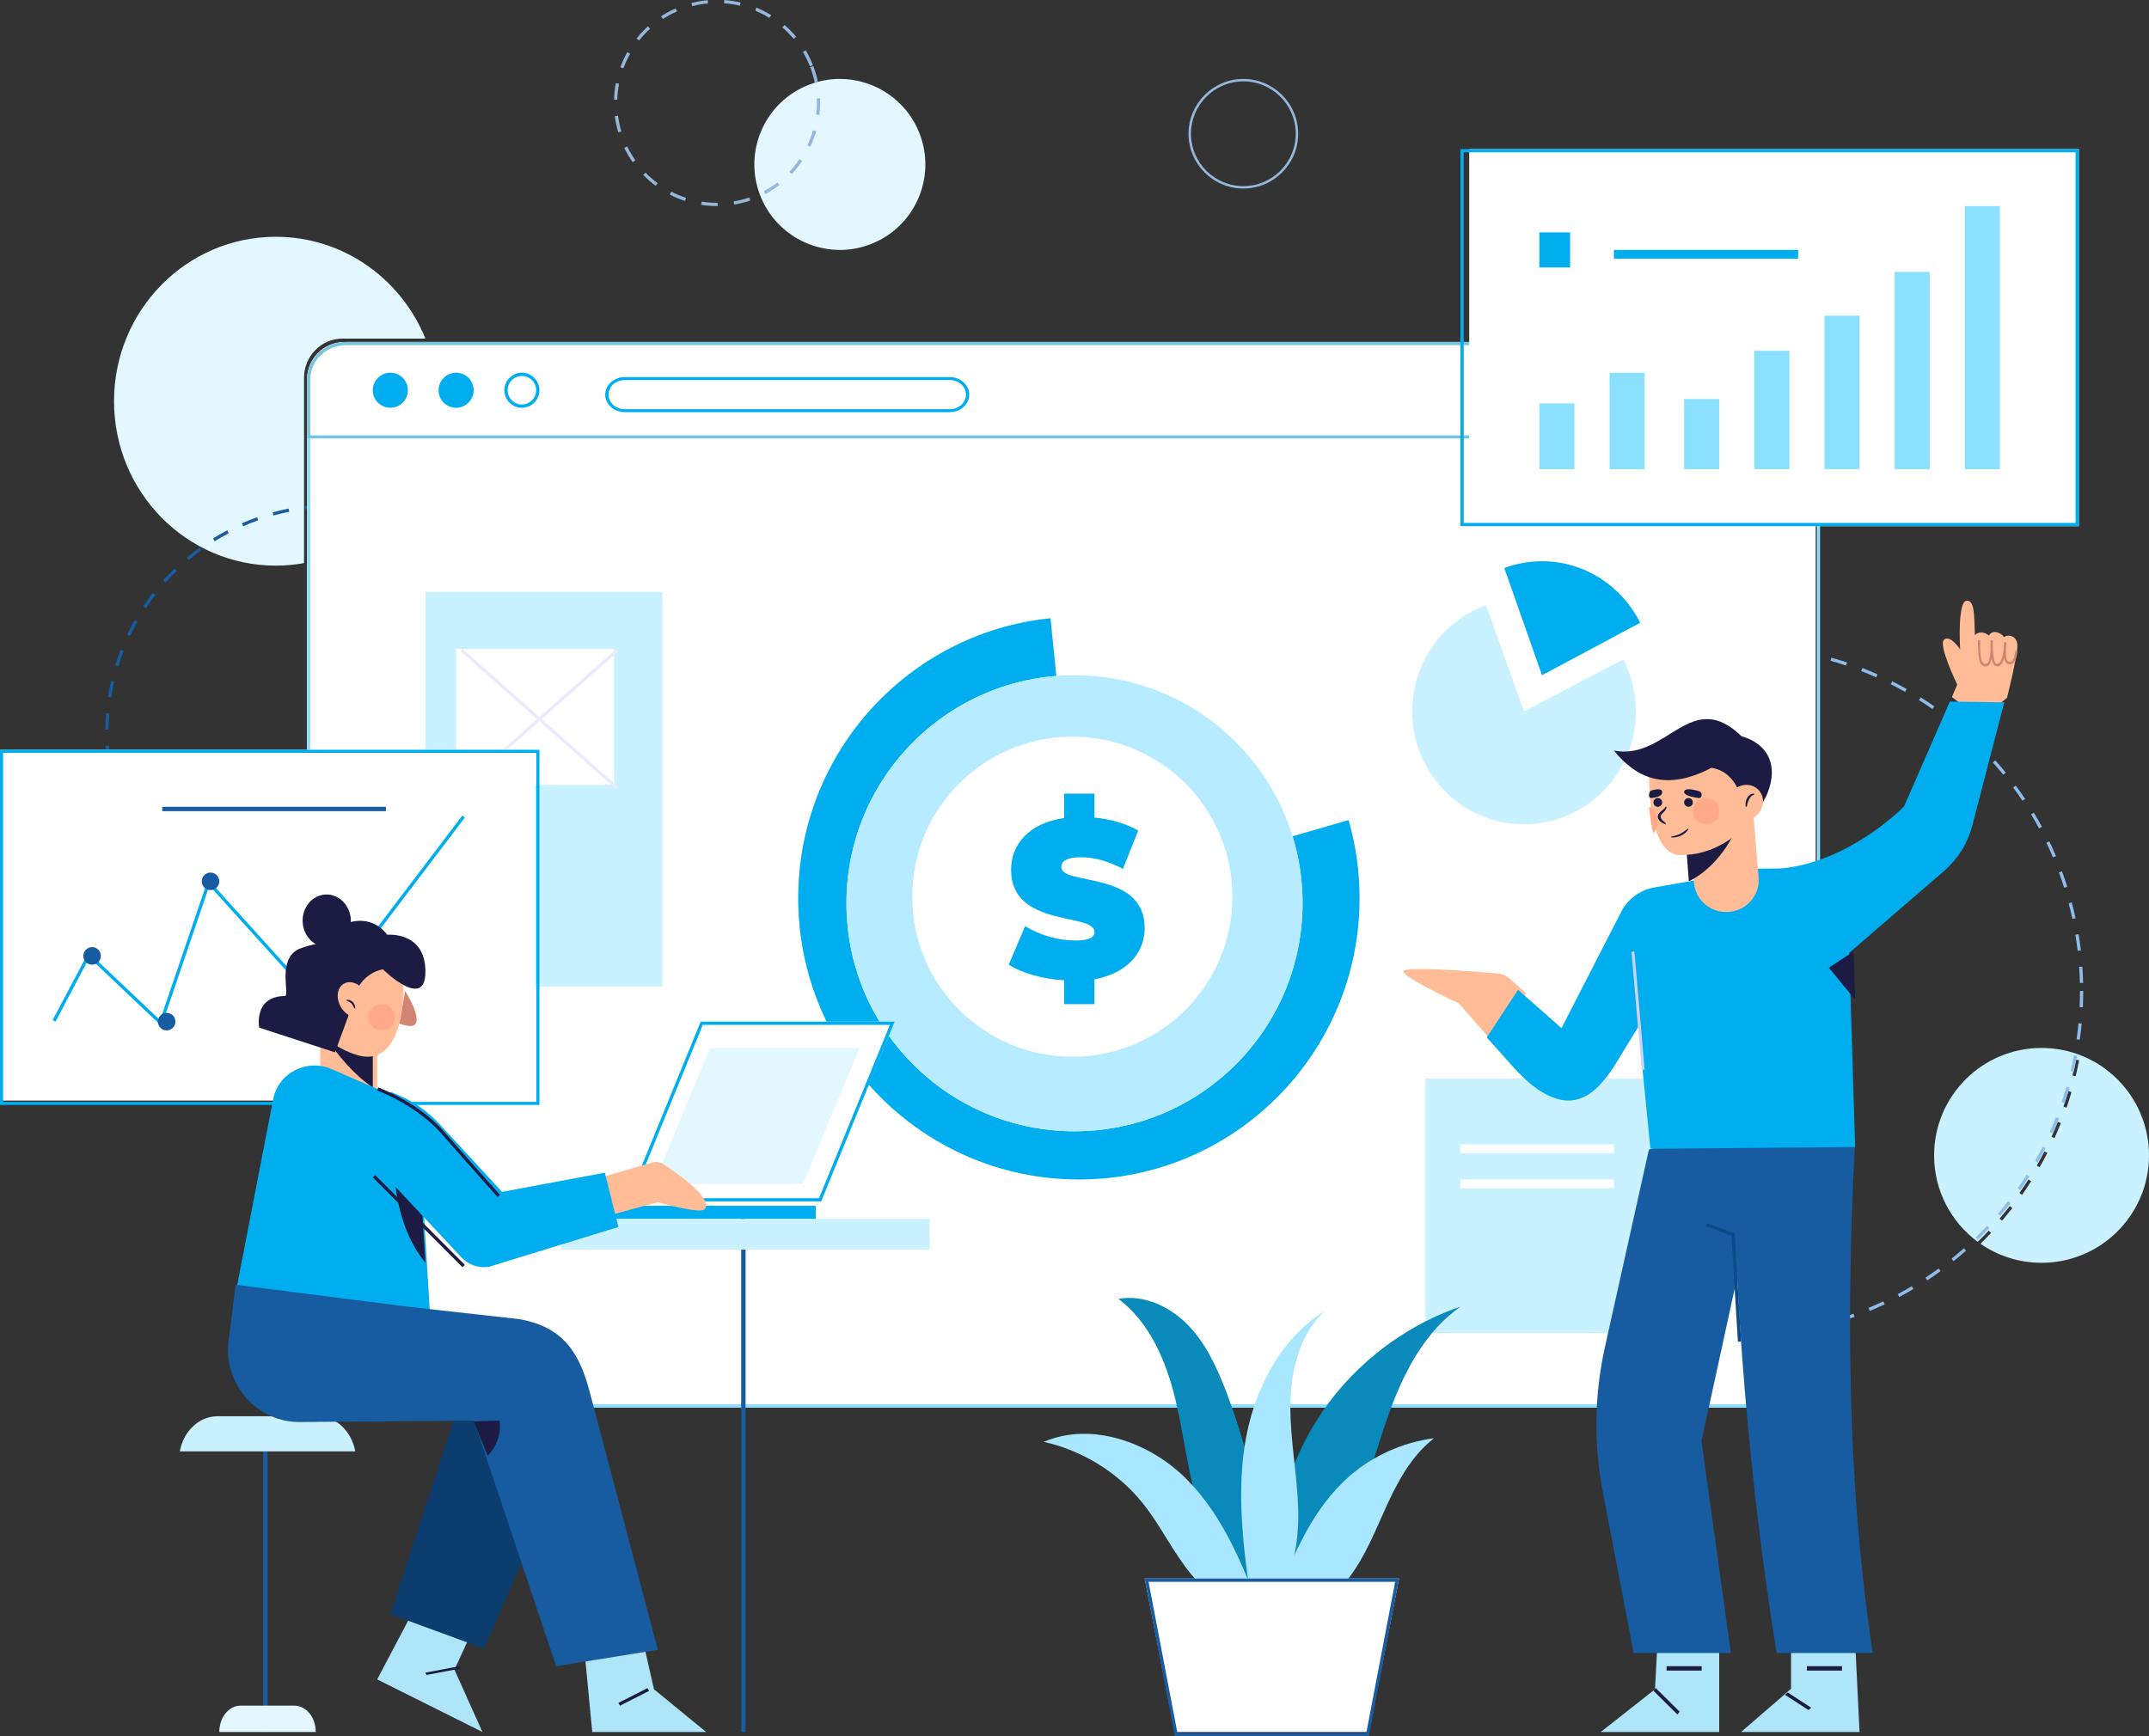 <?xml version="1.0" encoding="UTF-8"?>
<svg width="490px" height="396px" viewBox="0 0 490 396" version="1.1" xmlns="http://www.w3.org/2000/svg" xmlns:xlink="http://www.w3.org/1999/xlink">
    <rect x="0" y="0" width="490" height="396" fill="#333333" stroke="none"/>
    <title>Jan-Business_team_3</title>
    <g id="shake-hands" stroke="none" stroke-width="1" fill="none" fill-rule="evenodd">
        <g id="FinOps" transform="translate(-189, -967)">
            <g id="Jan-Business_team_3" transform="translate(189, 967)">
                <path d="M465.501,288 C460.325,288 455.523,286.396 451.567,283.655 C452.392,282.85 453.209,282.019 453.996,281.178 L453.456,280.67 C452.645,281.535 451.804,282.39 450.955,283.216 C444.914,278.755 441,271.585 441,263.501 C441,249.971 451.971,239 465.501,239 C479.032,239 490,249.971 490,263.501 C490,277.032 479.032,288 465.501,288 M458.255,275.051 C457.504,276.02 456.72,276.982 455.921,277.917 L456.485,278.398 C457.29,277.454 458.083,276.483 458.84,275.506 L458.255,275.051 M462.508,269.008 C461.852,270.041 461.16,271.075 460.453,272.078 L461.059,272.506 C461.771,271.493 462.469,270.448 463.134,269.406 L462.508,269.008 M466.173,262.587 C465.614,263.683 465.023,264.776 464.417,265.839 L465.059,266.21 C465.674,265.135 466.271,264.03 466.835,262.922 L466.173,262.587 M469.22,255.845 C468.768,256.983 468.284,258.129 467.776,259.252 L468.454,259.557 C468.964,258.423 469.454,257.268 469.912,256.118 L469.22,255.845 M471.611,248.848 C471.269,250.027 470.895,251.212 470.5,252.37 L471.204,252.611 C471.602,251.441 471.982,250.244 472.326,249.056 L471.611,248.848 M473.327,241.667 C473.098,242.873 472.84,244.087 472.555,245.278 L473.277,245.451 C473.565,244.248 473.826,243.021 474.058,241.804 L473.327,241.667" id="Fill-3" fill="#CAF1FF"></path>
                <path d="M62.883,129 C42.513,129 26,112.211 26,91.5 C26,70.789 42.513,54 62.883,54 C78.282,54 91.476,63.594 97,77.223 L78.089,77.223 C73.257,77.223 69.327,81.22 69.327,86.133 L69.327,128.43 C67.234,128.805 65.082,129 62.883,129" id="Fill-4" fill="#E2F7FF"></path>
                <path d="M191.504,57 C183.664,57 176.273,52.238 173.298,44.481 C169.442,34.428 174.466,23.153 184.519,19.298 C186.815,18.417 189.175,18 191.496,18 C199.335,18 206.727,22.762 209.702,30.519 C213.557,40.572 208.534,51.846 198.481,55.702 C196.185,56.583 193.824,57 191.504,57" id="Fill-5" fill="#E2F7FF"></path>
                <path d="M168.706,1.296 C167.52,1.015 166.303,0.83 165.089,0.743 L165.142,0 C166.396,0.089 167.652,0.281 168.877,0.571 L168.706,1.296 Z M157.828,1.408 L157.642,0.686 C158.862,0.371 160.114,0.153 161.364,0.039 L161.432,0.781 C160.222,0.892 159.009,1.103 157.828,1.408 Z M175.445,4.086 C174.409,3.447 173.313,2.887 172.187,2.421 L172.472,1.732 C173.634,2.213 174.766,2.792 175.836,3.452 L175.445,4.086 Z M151.146,4.333 L150.742,3.706 C151.796,3.027 152.916,2.426 154.071,1.921 L154.369,2.604 C153.25,3.093 152.166,3.675 151.146,4.333 Z M180.959,8.86 C180.179,7.925 179.317,7.048 178.395,6.25 L178.882,5.686 C179.834,6.51 180.725,7.417 181.53,8.382 L180.959,8.86 Z M145.735,9.223 L145.154,8.758 C145.94,7.774 146.811,6.848 147.743,6.005 L148.242,6.558 C147.339,7.374 146.496,8.271 145.735,9.223 Z M184.673,15.14 C184.226,14.001 183.686,12.894 183.069,11.849 L183.71,11.47 C184.347,12.549 184.904,13.692 185.366,14.868 L184.673,15.14 Z M142.148,15.578 L141.45,15.32 C141.885,14.14 142.42,12.986 143.038,11.89 L143.687,12.256 C143.088,13.318 142.57,14.435 142.148,15.578 Z M185.775,18.827 C185.526,17.639 185.178,16.457 184.74,15.314 L185.435,15.047 C185.888,16.227 186.247,17.448 186.504,18.674 L185.775,18.827 Z M140.744,22.742 L140,22.717 C140.04,21.461 140.184,20.196 140.427,18.96 L141.157,19.103 C140.922,20.301 140.783,21.525 140.744,22.742 Z M186.839,26.206 L186.1,26.119 C186.203,25.241 186.256,24.348 186.256,23.466 C186.256,23.132 186.248,22.793 186.233,22.46 L186.977,22.426 C186.992,22.771 187,23.12 187,23.466 C187,24.378 186.946,25.3 186.839,26.206 Z M140.973,30.194 C140.612,28.985 140.346,27.741 140.184,26.496 L140.922,26.4 C141.079,27.605 141.336,28.81 141.686,29.981 L140.973,30.194 Z M184.772,33.455 L184.098,33.139 C184.615,32.034 185.046,30.88 185.38,29.709 L186.096,29.914 C185.751,31.123 185.306,32.314 184.772,33.455 Z M144.25,36.981 C143.53,35.952 142.887,34.855 142.34,33.719 L143.01,33.395 C143.54,34.495 144.163,35.557 144.86,36.554 L144.25,36.981 Z M180.53,39.682 L179.99,39.169 C180.827,38.286 181.599,37.328 182.286,36.32 L182.901,36.739 C182.192,37.78 181.394,38.77 180.53,39.682 Z M149.507,42.377 C148.495,41.628 147.537,40.793 146.66,39.893 L147.193,39.372 C148.042,40.244 148.97,41.053 149.95,41.778 L149.507,42.377 Z M174.532,44.24 L174.183,43.582 C175.261,43.01 176.298,42.346 177.266,41.611 L177.716,42.205 C176.716,42.964 175.645,43.649 174.532,44.24 Z M156.199,45.832 C155.004,45.441 153.832,44.95 152.714,44.373 L153.056,43.711 C154.138,44.27 155.273,44.745 156.43,45.124 L156.199,45.832 Z M167.403,46.67 L167.279,45.936 C168.475,45.733 169.668,45.43 170.825,45.035 L171.065,45.74 C169.87,46.148 168.639,46.461 167.403,46.67 Z M163.497,47 C162.289,47 161.069,46.905 159.872,46.717 L159.988,45.981 C161.146,46.163 162.328,46.255 163.499,46.255 L163.635,46.255 L163.639,47 L163.497,47 L163.497,47 Z" id="Fill-6" fill="#94B7DB"></path>
                <path d="M399.245,147.807 C398.17,147.763 397.077,147.741 396.001,147.741 C395.853,147.741 395.708,147.741 395.56,147.742 L395.557,147.001 C395.705,147.001 395.856,147.001 396.001,147 C397.088,147 398.19,147.023 399.274,147.067 L399.245,147.807 M388.206,148.124 L388.132,147.387 C389.358,147.266 390.605,147.172 391.84,147.108 L391.879,147.847 C390.655,147.911 389.42,148.004 388.206,148.124 M406.581,148.45 C405.37,148.286 404.138,148.149 402.92,148.042 L402.986,147.305 C404.215,147.413 405.459,147.551 406.679,147.716 L406.581,148.45 M380.92,149.193 L380.778,148.466 C381.989,148.23 383.221,148.019 384.441,147.84 L384.551,148.573 C383.34,148.75 382.119,148.959 380.92,149.193 M413.823,149.779 C412.635,149.502 411.421,149.249 410.218,149.029 L410.352,148.3 C411.566,148.523 412.792,148.778 413.992,149.058 L413.823,149.779 M373.767,150.945 L373.557,150.234 C374.738,149.885 375.944,149.558 377.146,149.265 L377.321,149.984 C376.133,150.275 374.937,150.598 373.767,150.945 M420.911,151.788 C419.75,151.399 418.565,151.033 417.392,150.7 L417.593,149.987 C418.778,150.323 419.975,150.693 421.145,151.086 L420.911,151.788 M366.809,153.366 L366.534,152.679 C367.68,152.218 368.853,151.778 370.017,151.373 L370.26,152.073 C369.108,152.474 367.947,152.909 366.809,153.366 M427.788,154.466 C426.668,153.968 425.522,153.49 424.382,153.045 L424.649,152.355 C425.801,152.804 426.959,153.286 428.087,153.789 L427.788,154.466 M360.13,156.428 L359.79,155.77 C360.883,155.205 362.005,154.658 363.125,154.145 L363.433,154.818 C362.325,155.327 361.212,155.868 360.13,156.428 M434.378,157.781 C433.312,157.179 432.216,156.596 431.123,156.046 L431.455,155.384 C432.56,155.94 433.664,156.529 434.743,157.136 L434.378,157.781 M353.763,160.108 L353.36,159.485 C354.399,158.819 355.466,158.168 356.532,157.552 L356.902,158.193 C355.845,158.804 354.79,159.448 353.763,160.108 M440.622,161.701 C439.618,161.001 438.581,160.317 437.547,159.667 L437.941,159.04 C438.984,159.696 440.029,160.386 441.045,161.092 L440.622,161.701 M347.762,164.372 L347.306,163.789 C348.277,163.029 349.278,162.281 350.282,161.566 L350.712,162.169 C349.717,162.878 348.724,163.619 347.762,164.372 M446.468,166.187 C445.538,165.4 444.573,164.622 443.598,163.875 L444.049,163.288 C445.032,164.042 446.006,164.827 446.948,165.621 L446.468,166.187 M342.188,169.181 L341.678,168.643 C342.573,167.794 343.503,166.955 344.436,166.15 L344.918,166.711 C343.994,167.509 343.076,168.34 342.188,169.181 M451.868,171.199 C451.012,170.325 450.123,169.461 449.229,168.63 L449.732,168.088 C450.636,168.926 451.53,169.798 452.398,170.681 L451.868,171.199 M337.081,174.492 L336.525,174.004 C337.339,173.074 338.183,172.152 339.039,171.263 L339.572,171.776 C338.725,172.657 337.887,173.57 337.081,174.492 M456.773,176.691 C456.003,175.743 455.2,174.8 454.386,173.888 L454.939,173.395 C455.76,174.315 456.571,175.267 457.347,176.224 L456.773,176.691 M332.493,180.259 L331.895,179.826 C332.615,178.826 333.373,177.828 334.14,176.86 L334.721,177.321 C333.96,178.28 333.21,179.269 332.493,180.259 M461.141,182.615 C460.463,181.6 459.752,180.586 459.027,179.602 L459.622,179.163 C460.357,180.156 461.073,181.179 461.758,182.204 L461.141,182.615 M328.465,186.434 L327.829,186.059 C328.453,184.995 329.114,183.93 329.789,182.895 L330.408,183.299 C329.739,184.325 329.084,185.38 328.465,186.434 M464.933,188.919 C464.355,187.847 463.742,186.772 463.111,185.723 L463.748,185.341 C464.385,186.4 465.004,187.486 465.584,188.568 L464.933,188.919 M325.036,192.965 L324.366,192.652 C324.887,191.535 325.444,190.412 326.019,189.314 L326.673,189.659 C326.105,190.746 325.554,191.858 325.036,192.965 M468.114,195.547 C467.64,194.426 467.13,193.299 466.6,192.196 L467.27,191.876 C467.803,192.989 468.315,194.127 468.795,195.258 L468.114,195.547 M322.237,199.794 L321.541,199.546 C321.955,198.38 322.402,197.209 322.87,196.065 L323.555,196.346 C323.093,197.479 322.648,198.639 322.237,199.794 M470.655,202.45 C470.285,201.283 469.885,200.11 469.464,198.964 L470.157,198.708 C470.584,199.865 470.99,201.05 471.36,202.227 L470.655,202.45 M320.101,206.853 L319.384,206.672 C319.683,205.474 320.018,204.269 320.377,203.088 L321.084,203.303 C320.732,204.472 320.4,205.667 320.101,206.853 M472.533,209.572 C472.278,208.378 471.991,207.173 471.677,205.988 L472.394,205.799 C472.708,206.995 472.998,208.212 473.255,209.417 L472.533,209.572 M318.644,214.072 L317.912,213.96 C318.099,212.739 318.318,211.507 318.561,210.299 L319.29,210.446 C319.047,211.642 318.83,212.863 318.644,214.072 M473.729,216.84 C473.587,215.627 473.415,214.399 473.217,213.191 L473.949,213.071 C474.147,214.291 474.322,215.529 474.464,216.754 L473.729,216.84 M317.874,221.395 L317.136,221.354 C317.207,220.119 317.308,218.872 317.438,217.648 L318.173,217.725 C318.046,218.937 317.945,220.172 317.874,221.395 M474.239,224.186 C474.212,222.962 474.156,221.724 474.07,220.507 L474.807,220.453 C474.893,221.683 474.953,222.933 474.979,224.168 L474.239,224.186 M317.05,228.789 C317.018,227.87 317,226.934 317,226.007 C317,225.693 317.003,225.382 317.006,225.068 L317.746,225.077 C317.743,225.388 317.74,225.696 317.74,226.007 C317.74,226.926 317.758,227.853 317.788,228.762 L317.05,228.789 M474.914,229.722 L474.177,229.689 C474.233,228.472 474.26,227.234 474.26,226.007 L475,226.007 C475,227.245 474.973,228.495 474.914,229.722 M317.652,236.2 C317.495,234.979 317.364,233.735 317.264,232.5 L318.001,232.441 C318.102,233.661 318.229,234.896 318.386,236.105 L317.652,236.2 M474.224,237.127 L473.492,237.023 C473.661,235.815 473.806,234.585 473.919,233.362 L474.656,233.433 C474.541,234.665 474.396,235.907 474.224,237.127 M318.949,243.519 C318.676,242.319 318.431,241.093 318.214,239.873 L318.943,239.745 C319.156,240.954 319.402,242.168 319.672,243.356 L318.949,243.519 M472.841,244.431 L472.121,244.26 C472.405,243.072 472.663,241.86 472.891,240.658 L473.62,240.794 C473.389,242.008 473.128,243.232 472.841,244.431 M320.93,250.684 C320.545,249.511 320.184,248.312 319.855,247.127 L320.569,246.928 C320.895,248.104 321.253,249.289 321.635,250.453 L320.93,250.684 M470.773,251.573 L470.071,251.333 C470.465,250.178 470.839,248.996 471.179,247.82 L471.893,248.027 C471.549,249.212 471.17,250.406 470.773,251.573 M323.581,257.624 C323.087,256.493 322.616,255.338 322.174,254.188 L322.867,253.925 C323.303,255.062 323.771,256.209 324.259,257.325 L323.581,257.624 M468.031,258.501 L467.355,258.196 C467.862,257.077 468.345,255.933 468.795,254.799 L469.485,255.071 C469.029,256.218 468.54,257.37 468.031,258.501 M326.872,264.274 C326.274,263.196 325.693,262.091 325.148,260.986 L325.812,260.661 C326.351,261.754 326.925,262.85 327.518,263.916 L326.872,264.274 M464.645,265.136 L464.006,264.766 C464.61,263.706 465.199,262.616 465.756,261.523 L466.417,261.857 C465.854,262.962 465.258,264.064 464.645,265.136 M330.776,270.592 C330.08,269.576 329.398,268.531 328.75,267.479 L329.378,267.091 C330.02,268.131 330.696,269.168 331.386,270.175 L330.776,270.592 M460.656,271.416 L460.052,270.989 C460.756,269.988 461.447,268.957 462.101,267.927 L462.726,268.324 C462.063,269.363 461.367,270.406 460.656,271.416 M335.254,276.52 C334.466,275.572 333.687,274.591 332.944,273.611 L333.536,273.164 C334.271,274.135 335.041,275.107 335.826,276.046 L335.254,276.52 M456.094,277.293 L455.532,276.813 C456.328,275.88 457.11,274.92 457.86,273.954 L458.443,274.408 C457.688,275.382 456.897,276.351 456.094,277.293 M340.271,282.005 C339.398,281.132 338.53,280.228 337.7,279.322 L338.245,278.821 C339.069,279.722 339.928,280.616 340.796,281.481 L340.271,282.005 M451.006,282.716 L450.491,282.183 C451.367,281.333 452.235,280.45 453.073,279.559 L453.612,280.065 C452.768,280.966 451.892,281.857 451.006,282.716 M345.783,286.999 C344.83,286.212 343.882,285.394 342.97,284.565 L343.467,284.017 C344.37,284.837 345.309,285.649 346.254,286.428 L345.783,286.999 M445.435,287.636 L444.973,287.059 C445.923,286.294 446.871,285.495 447.787,284.686 L448.278,285.24 C447.351,286.058 446.394,286.863 445.435,287.636 M351.74,291.457 C350.721,290.767 349.699,290.039 348.71,289.298 L349.154,288.706 C350.134,289.44 351.144,290.16 352.154,290.844 L351.74,291.457 M439.431,292.014 L439.022,291.395 C440.047,290.72 441.063,290.015 442.046,289.298 L442.485,289.896 C441.49,290.619 440.465,291.333 439.431,292.014 M358.09,295.338 C357.009,294.745 355.925,294.117 354.87,293.472 L355.255,292.841 C356.301,293.48 357.376,294.103 358.448,294.689 L358.09,295.338 M433.045,295.806 L432.699,295.151 C433.777,294.576 434.855,293.972 435.904,293.347 L436.283,293.984 C435.222,294.615 434.135,295.225 433.045,295.806 M364.784,298.605 C363.646,298.116 362.509,297.592 361.398,297.05 L361.724,296.386 C362.823,296.922 363.951,297.441 365.077,297.924 L364.784,298.605 M426.34,298.975 L426.055,298.291 C427.178,297.826 428.306,297.322 429.414,296.801 L429.731,297.47 C428.614,297.998 427.471,298.504 426.34,298.975 M371.762,301.223 C370.586,300.844 369.401,300.432 368.24,299.997 L368.501,299.304 C369.65,299.733 370.826,300.142 371.987,300.518 L371.762,301.223 M419.356,301.502 L419.137,300.794 C420.306,300.432 421.482,300.039 422.629,299.624 L422.883,300.32 C421.722,300.741 420.537,301.137 419.356,301.502 M378.938,303.164 C377.733,302.9 376.515,302.601 375.325,302.278 L375.52,301.564 C376.699,301.884 377.902,302.177 379.095,302.441 L378.938,303.164 M412.158,303.359 L412.007,302.633 C413.207,302.384 414.412,302.103 415.594,301.798 L415.778,302.515 C414.587,302.823 413.37,303.107 412.158,303.359 M386.266,304.416 C385.043,304.268 383.805,304.085 382.587,303.877 L382.712,303.149 C383.92,303.353 385.143,303.534 386.355,303.682 L386.266,304.416 M404.816,304.526 L404.733,303.791 C405.95,303.655 407.177,303.489 408.385,303.297 L408.5,304.028 C407.283,304.221 406.042,304.39 404.816,304.526 M393.676,304.979 C392.444,304.944 391.194,304.879 389.965,304.784 L390.022,304.046 C391.239,304.138 392.477,304.203 393.7,304.239 L393.676,304.979 M397.397,305 L397.385,304.259 C398.611,304.239 399.849,304.188 401.063,304.111 L401.111,304.849 C399.884,304.929 398.635,304.979 397.397,305" id="Fill-7" fill="#8FBDEB"></path>
                <path d="M80.573,115.934 C79.36,115.827 78.126,115.761 76.905,115.74 L76.917,115 C78.156,115.022 79.408,115.088 80.638,115.196 L80.573,115.934 Z M69.572,116.131 L69.48,115.397 C70.705,115.244 71.954,115.133 73.191,115.067 L73.231,115.806 C72.011,115.871 70.78,115.981 69.572,116.131 Z M87.82,117.102 C86.634,116.822 85.422,116.582 84.218,116.388 L84.335,115.657 C85.557,115.854 86.787,116.098 87.991,116.382 L87.82,117.102 Z M62.372,117.563 L62.176,116.85 C63.367,116.522 64.587,116.233 65.802,115.991 L65.947,116.717 C64.749,116.956 63.547,117.24 62.372,117.563 Z M94.829,119.302 C93.694,118.853 92.528,118.44 91.362,118.075 L91.584,117.368 C92.767,117.739 93.95,118.158 95.102,118.614 L94.829,119.302 Z M55.457,120.014 L55.16,119.336 C56.292,118.84 57.456,118.38 58.621,117.967 L58.868,118.665 C57.72,119.072 56.572,119.526 55.457,120.014 Z M101.452,122.489 C100.393,121.881 99.298,121.305 98.198,120.776 L98.519,120.109 C99.635,120.645 100.745,121.23 101.82,121.846 L101.452,122.489 Z M48.965,123.432 L48.574,122.804 C49.624,122.151 50.711,121.527 51.805,120.951 L52.15,121.607 C51.072,122.174 50,122.789 48.965,123.432 Z M107.547,126.589 C106.586,125.837 105.585,125.11 104.573,124.43 L104.986,123.815 C106.013,124.506 107.028,125.243 108.003,126.005 L107.547,126.589 Z M43.025,127.744 L42.548,127.177 C43.494,126.382 44.482,125.61 45.483,124.882 L45.918,125.482 C44.931,126.198 43.958,126.96 43.025,127.744 Z M112.996,131.513 C112.151,130.633 111.264,129.772 110.359,128.954 L110.856,128.405 C111.774,129.234 112.674,130.108 113.53,131.001 L112.996,131.513 Z M37.755,132.859 L37.203,132.366 C38.028,131.443 38.896,130.538 39.783,129.676 L40.299,130.207 C39.424,131.057 38.568,131.949 37.755,132.859 Z M117.688,137.161 C116.977,136.169 116.222,135.191 115.443,134.253 L116.012,133.78 C116.803,134.732 117.569,135.724 118.29,136.729 L117.688,137.161 Z M33.266,138.672 L32.649,138.263 C33.333,137.232 34.064,136.212 34.821,135.232 L35.407,135.685 C34.66,136.651 33.94,137.656 33.266,138.672 Z M121.526,143.415 C120.964,142.333 120.357,141.258 119.719,140.219 L120.35,139.832 C120.997,140.885 121.614,141.976 122.183,143.074 L121.526,143.415 Z M29.65,145.069 L28.981,144.752 C29.511,143.634 30.088,142.52 30.698,141.441 L31.343,141.805 C30.742,142.869 30.172,143.967 29.65,145.069 Z M124.428,150.151 C124.028,149 123.58,147.85 123.098,146.731 L123.778,146.438 C124.267,147.573 124.721,148.74 125.127,149.907 L124.428,150.151 Z M26.989,151.921 L26.282,151.704 C26.645,150.519 27.057,149.333 27.505,148.178 L28.196,148.447 C27.754,149.584 27.348,150.754 26.989,151.921 Z M126.332,157.241 C126.102,156.044 125.825,154.839 125.508,153.661 L126.223,153.469 C126.544,154.664 126.825,155.886 127.059,157.101 L126.332,157.241 Z M25.345,159.076 L24.613,158.963 C24.803,157.74 25.04,156.508 25.317,155.304 L26.038,155.469 C25.765,156.657 25.532,157.87 25.345,159.076 Z M127.202,164.531 C127.144,163.31 127.041,162.078 126.897,160.87 L127.632,160.783 C127.778,162.008 127.882,163.257 127.941,164.496 L127.202,164.531 Z M24.74,166.393 L24,166.385 C24.015,165.146 24.073,163.894 24.175,162.663 L24.912,162.724 C24.812,163.937 24.755,165.172 24.74,166.393 Z M127.869,170.72 L127.13,170.668 C127.216,169.454 127.26,168.219 127.26,166.997 L128,166.997 C128,168.236 127.956,169.489 127.869,170.72 Z M24.44,173.82 C24.28,172.595 24.161,171.347 24.088,170.111 L24.827,170.067 C24.899,171.286 25.016,172.516 25.174,173.724 L24.44,173.82 Z M126.814,178.093 L126.09,177.936 C126.349,176.745 126.568,175.529 126.74,174.32 L127.473,174.425 C127.298,175.651 127.076,176.885 126.814,178.093 Z M25.936,181.116 C25.601,179.925 25.305,178.706 25.057,177.495 L25.782,177.346 C26.027,178.54 26.318,179.741 26.649,180.916 L25.936,181.116 Z M124.711,185.239 L124.018,184.979 C124.446,183.836 124.837,182.664 125.181,181.495 L125.891,181.704 C125.542,182.89 125.145,184.08 124.711,185.239 Z M28.465,188.118 C27.962,186.988 27.494,185.826 27.075,184.665 L27.771,184.413 C28.185,185.558 28.645,186.703 29.141,187.817 L28.465,188.118 Z M121.598,192.014 L120.95,191.657 C121.538,190.587 122.095,189.482 122.604,188.374 L123.277,188.683 C122.76,189.807 122.196,190.928 121.598,192.014 Z M31.971,194.683 C31.312,193.637 30.682,192.554 30.1,191.463 L30.753,191.114 C31.327,192.189 31.947,193.257 32.597,194.289 L31.971,194.683 Z M117.55,198.271 L116.958,197.825 C117.693,196.85 118.402,195.837 119.065,194.813 L119.686,195.215 C119.014,196.254 118.295,197.282 117.55,198.271 Z M36.38,200.684 C35.578,199.741 34.8,198.758 34.068,197.762 L34.665,197.323 C35.386,198.305 36.153,199.274 36.944,200.204 L36.38,200.684 Z M112.653,203.886 L112.131,203.361 C112.996,202.501 113.842,201.599 114.643,200.679 L115.201,201.166 C114.388,202.098 113.531,203.014 112.653,203.886 Z M41.599,205.998 C40.672,205.18 39.763,204.318 38.895,203.434 L39.423,202.915 C40.279,203.786 41.176,204.637 42.089,205.443 L41.599,205.998 Z M107.01,208.746 L106.568,208.152 C107.546,207.424 108.511,206.651 109.435,205.856 L109.918,206.417 C108.981,207.224 108.002,208.008 107.01,208.746 Z M47.523,210.519 C46.488,209.841 45.464,209.116 44.48,208.364 L44.929,207.776 C45.9,208.516 46.909,209.231 47.929,209.899 L47.523,210.519 Z M100.735,212.752 L100.382,212.101 C101.452,211.522 102.517,210.895 103.545,210.238 L103.944,210.862 C102.9,211.528 101.821,212.164 100.735,212.752 Z M54.033,214.148 C52.912,213.625 51.795,213.054 50.712,212.45 L51.073,211.803 C52.14,212.398 53.241,212.962 54.346,213.477 L54.033,214.148 Z M93.955,215.818 L93.699,215.123 C94.841,214.703 95.984,214.235 97.094,213.733 L97.4,214.407 C96.273,214.917 95.114,215.392 93.955,215.818 Z M61.001,216.805 C59.815,216.45 58.626,216.045 57.469,215.603 L57.733,214.911 C58.873,215.347 60.045,215.745 61.214,216.097 L61.001,216.805 Z M86.797,217.878 L86.645,217.155 C87.837,216.903 89.036,216.604 90.208,216.266 L90.413,216.977 C89.224,217.321 88.007,217.623 86.797,217.878 Z M68.27,218.431 C67.043,218.248 65.811,218.02 64.606,217.75 L64.768,217.028 C65.955,217.294 67.17,217.519 68.379,217.7 L68.27,218.431 Z M79.419,218.89 L79.371,218.153 C80.588,218.073 81.817,217.949 83.026,217.783 L83.126,218.517 C81.901,218.686 80.654,218.81 79.419,218.89 Z M75.695,219 C74.452,218.994 73.199,218.941 71.972,218.849 L72.029,218.109 C73.239,218.203 74.474,218.254 75.699,218.26 L75.695,219 L75.695,219 Z" id="Fill-8" fill="#175CA0"></path>
                <path d="M283.501,18.556 C276.914,18.556 271.557,23.914 271.557,30.5 C271.557,37.086 276.914,42.444 283.501,42.444 C290.089,42.444 295.446,37.086 295.446,30.5 C295.446,23.914 290.089,18.556 283.501,18.556 Z M283.501,43 C276.609,43 271,37.393 271,30.5 C271,23.608 276.609,18 283.501,18 C290.394,18 296,23.608 296,30.5 C296,37.393 290.394,43 283.501,43 L283.501,43 Z" id="Fill-9" fill="#94B7DB"></path>
                <path d="M414,87.481 L414,312.519 C414,317.202 410.205,321 405.527,321 L78.482,321 C73.797,321 70,317.202 70,312.519 L70,87.481 C70,82.797 73.797,79 78.482,79 L405.527,79 C410.205,79 414,82.797 414,87.481" id="Fill-10" fill="#FFFFFF"></path>
                <path d="M78.859,78.741 C74.382,78.741 70.741,82.384 70.741,86.861 L70.741,312.139 C70.741,316.617 74.382,320.259 78.859,320.259 L406.15,320.259 C410.621,320.259 414.262,316.617 414.262,312.139 L414.262,86.861 C414.262,82.384 410.621,78.741 406.15,78.741 L78.859,78.741 M406.15,321 L78.859,321 C73.974,321 70,317.026 70,312.139 L70,86.861 C70,81.975 73.974,78 78.859,78 L406.15,78 C411.03,78 415,81.975 415,86.861 L415,312.139 C415,317.026 411.03,321 406.15,321" id="Fill-11" fill="#8ADFFF"></path>
                <path d="M414,86.546 L414,100 L70,100 L70,86.546 C70,81.826 73.797,78 78.482,78 L405.524,78 C410.202,78 414,81.826 414,86.546" id="Fill-12" fill="#FFFFFF"></path>
                <path d="M70.741,99.279 L414.259,99.279 L414.259,86.627 C414.259,82.268 410.618,78.721 406.147,78.721 L78.858,78.721 C74.382,78.721 70.741,82.268 70.741,86.627 L70.741,99.279 Z M415,100 L70,100 L70,86.627 C70,81.87 73.974,78 78.858,78 L406.147,78 C411.027,78 415,81.87 415,86.627 L415,100 L415,100 Z" id="Fill-13" fill="#77C4E1"></path>
                <path d="M93,89 C93,91.209 91.209,93 89,93 C86.791,93 85,91.209 85,89 C85,86.791 86.791,85 89,85 C91.209,85 93,86.791 93,89" id="Fill-14" fill="#00AEEF"></path>
                <path d="M104,85 C101.794,85 100,86.795 100,89 C100,91.205 101.794,93 104,93 C106.206,93 108,91.205 108,89 C108,86.795 106.206,85 104,85" id="Fill-15" fill="#00AEEF"></path>
                <path d="M119,85.75 C117.208,85.75 115.75,87.208 115.75,89 C115.75,90.792 117.208,92.25 119,92.25 C120.792,92.25 122.25,90.792 122.25,89 C122.25,87.208 120.792,85.75 119,85.75 Z M119,93 C116.794,93 115,91.206 115,89 C115,86.794 116.794,85 119,85 C121.206,85 123,86.794 123,89 C123,91.206 121.206,93 119,93 L119,93 Z" id="Fill-16" fill="#00AEEF"></path>
                <path d="M142.44,86.674 C140.404,86.674 138.748,88.166 138.748,90 C138.748,91.834 140.404,93.326 142.44,93.326 L216.56,93.326 C218.596,93.326 220.252,91.834 220.252,90 C220.252,88.166 218.596,86.674 216.56,86.674 L142.44,86.674 Z M216.56,94 L142.44,94 C139.992,94 138,92.206 138,90 C138,87.794 139.992,86 142.44,86 L216.56,86 C219.008,86 221,87.794 221,90 C221,92.206 219.008,94 216.56,94 L216.56,94 Z" id="Fill-17" fill="#00AEEF"></path>
                <path d="M310,204.838 C310,240.271 281.351,269 246.005,269 C210.658,269 182,240.271 182,204.838 C182,171.594 207.225,144.256 239.529,141 L241.664,162.055 C220.019,164.238 203.121,182.562 203.121,204.838 C203.121,228.587 222.322,247.834 246.005,247.834 C269.687,247.834 288.881,228.587 288.881,204.838 C288.881,200.694 288.296,196.69 287.204,192.901 L307.499,187.025 C309.129,192.679 310,198.658 310,204.838" id="Fill-18" fill="#00AEEF"></path>
                <path d="M297,206 C297,234.719 273.719,258 245,258 C216.281,258 193,234.719 193,206 C193,177.281 216.281,154 245,154 C273.719,154 297,177.281 297,206" id="Fill-19" fill="#FFFFFF"></path>
                <path d="M245,258 C216.281,258 193,234.719 193,206 C193,177.281 216.281,154 245,154 C273.719,154 297,177.281 297,206 C297,234.719 273.719,258 245,258" id="Fill-20" fill="#B7EBFF"></path>
                <path d="M281,204.5 C281,224.659 264.66,241 244.5,241 C224.342,241 208,224.659 208,204.5 C208,184.342 224.342,168 244.5,168 C264.66,168 281,184.342 281,204.5" id="Fill-21" fill="#FFFFFF"></path>
                <path d="M249.555,223.332 L249.555,229 L242.625,229 L242.625,223.588 C237.713,223.284 232.948,221.901 230,220.016 L233.733,211.231 C236.977,213.222 241.297,214.499 245.082,214.499 C248.375,214.499 249.555,213.784 249.555,212.557 C249.555,208.064 230.54,211.69 230.54,198.362 C230.54,192.59 234.569,187.74 242.625,186.566 L242.625,181 L249.555,181 L249.555,186.464 C253.187,186.821 256.729,187.792 259.527,189.426 L256.04,198.158 C252.646,196.37 249.454,195.503 246.459,195.503 C243.065,195.503 241.986,196.524 241.986,197.748 C241.986,202.04 261,198.464 261,211.638 C261,217.153 257.169,221.955 249.555,223.332" id="Fill-22" fill="#00AEEF"></path>
                <polygon id="Fill-23" fill="#FFFFFF" points="335 120 474 120 474 34 335 34"></polygon>
                <path d="M333.744,119.261 L473.256,119.261 L473.256,34.739 L333.744,34.739 L333.744,119.261 Z M333,120 L474,120 L474,34 L333,34 L333,120 Z" id="Fill-24" fill="#00AEEF"></path>
                <polygon id="Fill-25" fill="#8CE0FF" points="351 107 359 107 359 92 351 92"></polygon>
                <polygon id="Fill-26" fill="#8CE0FF" points="367 107 375 107 375 85 367 85"></polygon>
                <polygon id="Fill-27" fill="#8CE0FF" points="384 107 392 107 392 91 384 91"></polygon>
                <polygon id="Fill-28" fill="#8CE0FF" points="400 107 408 107 408 80 400 80"></polygon>
                <polygon id="Fill-29" fill="#8CE0FF" points="416 107 424 107 424 72 416 72"></polygon>
                <polygon id="Fill-30" fill="#8CE0FF" points="432 107 440 107 440 62 432 62"></polygon>
                <polygon id="Fill-31" fill="#8CE0FF" points="448 107 456 107 456 47 448 47"></polygon>
                <polygon id="Fill-32" fill="#00AEEF" points="351 61 358 61 358 53 351 53"></polygon>
                <polygon id="Fill-33" fill="#00AEEF" points="368 59 410 59 410 57 368 57"></polygon>
                <path d="M347.5,162.233 L338.819,138 C329.01,141.589 322,151.083 322,162.233 C322,176.464 333.417,188 347.5,188 C361.586,188 373,176.464 373,162.233 C373,157.951 371.962,153.916 370.133,150.363 L347.5,162.233" id="Fill-34" fill="#CAF1FF"></path>
                <path d="M374,142.023 C369.795,133.693 361.344,128 351.595,128 C348.575,128 345.683,128.547 343,129.548 L351.595,154 L374,142.023" id="Fill-35" fill="#00AEEF"></path>
                <polygon id="Fill-36" fill="#CAF1FF" points="325 304 386 304 386 246 325 246"></polygon>
                <polygon id="Fill-37" fill="#FFFFFF" points="333 263 368 263 368 261 333 261"></polygon>
                <polygon id="Fill-38" fill="#FFFFFF" points="333 271 368 271 368 269 333 269"></polygon>
                <polygon id="Fill-39" fill="#CAF1FF" points="97 225 151 225 151 135 97 135"></polygon>
                <polygon id="Fill-40" fill="#FFFFFF" points="104 179 140 179 140 148 104 148"></polygon>
                <polyline id="Fill-41" fill="#EBEBFF" points="140.493 180 105 148.535 105.506 148 141 179.464 140.493 180"></polyline>
                <polyline id="Fill-42" fill="#EBEBFF" points="105.506 180 105 179.464 140.493 148 141 148.535 105.506 180"></polyline>
                <polygon id="Fill-43" fill="#FFFFFF" points="0 251 122 251 122 171 0 171"></polygon>
                <path d="M0.707,251.297 L122.293,251.297 L122.293,171.705 L0.707,171.705 L0.707,251.297 Z M0,252 L123,252 L123,171 L0,171 L0,252 Z" id="Fill-44" fill="#00AEEF"></path>
                <polyline id="Fill-45" fill="#FFFFFF" points="13 231.51 20.915 216.829 37.239 232 48.122 200.681 68.404 222.701 81.761 217.319 106 186"></polyline>
                <polyline id="Fill-46" fill="#00AEEF" points="36.831 234 20.375 218.403 12.657 233.002 12 232.65 20.176 217.183 36.501 232.653 47.445 200.538 68.057 223.361 81.133 217.986 105.408 186 106 186.457 81.601 218.605 67.856 224.254 67.681 224.058 47.741 201.981 36.831 234"></polyline>
                <path d="M23,218.001 C23,219.104 22.105,220 21,220 C19.895,220 19,219.104 19,218.001 C19,216.896 19.895,216 21,216 C22.105,216 23,216.896 23,218.001" id="Fill-47" fill="#175CA0"></path>
                <path d="M40,232.999 C40,234.104 39.105,235 38,235 C36.895,235 36,234.104 36,232.999 C36,231.893 36.895,231 38,231 C39.105,231 40,231.893 40,232.999" id="Fill-48" fill="#175CA0"></path>
                <path d="M50,201 C50,202.105 49.105,203 48,203 C46.895,203 46,202.105 46,201 C46,199.895 46.895,199 48,199 C49.105,199 50,199.895 50,201" id="Fill-49" fill="#175CA0"></path>
                <line x1="37" y1="184" x2="88" y2="184" id="Fill-50" fill="#FFFFFF"></line>
                <polygon id="Fill-51" fill="#175CA0" points="37 185 88 185 88 184 37 184"></polygon>
                <path d="M291.294,366.847 C289.098,352.444 292.116,337.301 299.662,324.843 C307.211,312.383 319.228,302.706 333,298 C325.202,303.464 320.442,312.299 317.119,321.23 C313.798,330.164 311.62,339.538 307.519,348.142 C303.421,356.743 296.961,364.782 288,368 L291.294,366.847" id="Fill-52" fill="#0A8ABA"></path>
                <path d="M289.039,366 C288.729,349.411 285.513,332.881 279.587,317.388 C277.484,311.887 274.959,306.397 270.855,302.178 C266.753,297.962 260.785,295.185 255,296.215 C262.202,301.622 265.935,310.516 268.037,319.288 C270.14,328.064 270.949,337.168 273.908,345.689 C276.867,354.21 282.528,362.423 291,365.47 L289.039,366" id="Fill-53" fill="#0A8ABA"></path>
                <path d="M287.573,368 C283.417,356.995 278.9,345.714 270.543,337.33 C262.187,328.949 248.944,324.151 238,328.838 C246.864,330.815 254.986,335.863 260.608,342.884 C264.731,348.034 267.502,354.139 271.741,359.195 C275.981,364.25 282.449,368.325 289,367.118 L287.573,368" id="Fill-54" fill="#A8E7FF"></path>
                <path d="M285.407,366.418 C283.684,354.295 281.957,341.978 283.774,329.87 C285.591,317.762 291.47,305.672 302,299 C296.172,304.569 294.226,313.002 294.223,320.955 C294.22,328.909 295.873,336.789 296.012,344.742 C296.151,352.693 294.53,361.14 289.011,367 L285.407,366.418" id="Fill-55" fill="#A8E7FF"></path>
                <path d="M291,364.353 C295.082,354.288 299.434,343.838 307.748,336.612 C313.089,331.974 319.889,328.931 327,328 C322.014,331.849 318.893,337.489 316.304,343.129 C313.715,348.769 311.479,354.642 307.73,359.635 C303.98,364.628 298.35,368.734 291.977,369 L291,364.353" id="Fill-56" fill="#A8E7FF"></path>
                <polyline id="Fill-57" fill="#FFFFFF" points="312.167 395 267.836 395 261 360 319 360 312.167 395"></polyline>
                <path d="M268.47,395.237 L311.53,395.237 L318.113,360.763 L261.887,360.763 L268.47,395.237 Z M312.123,396 L267.874,396 L261,360 L319,360 L312.123,396 L312.123,396 Z" id="Fill-58" fill="#175CA0"></path>
                <polyline id="Fill-59" fill="#AFE5F9" points="392 374.888 392 395 365 395 377.361 385.258 378.012 373 392 374.888"></polyline>
                <polyline id="Fill-60" fill="#1B1B43" points="382.452 391 377 385.597 377.548 385 383 390.399 382.452 391"></polyline>
                <polygon id="Fill-61" fill="#1B1B43" points="380 381 388 381 388 380 380 380"></polygon>
                <polyline id="Fill-62" fill="#AFE5F9" points="423.023 374.969 424 395 397 395 408.387 385.148 408.387 373 423.023 374.969"></polyline>
                <polyline id="Fill-63" fill="#1B1B43" points="412.367 390 407 386.526 407.633 386 413 389.474 412.367 390"></polyline>
                <polygon id="Fill-64" fill="#1B1B43" points="412 381 420 381 420 380 412 380"></polygon>
                <path d="M395,256.266 C395.447,297.174 398.76,337.43 405.092,377 L427,377 C422.443,346.739 420.382,309.991 422.931,261.269 L407.11,248 L395,256.266" id="Fill-65" fill="#175CA0"></path>
                <path d="M375.973,262.171 L365.942,307.241 C363.53,318.071 363.364,329.287 365.449,340.184 L372.495,377 L394.664,377 L387.957,328.67 L404,255 L375.973,262.171" id="Fill-66" fill="#175CA0"></path>
                <path d="M396.267,306 C396.212,305.074 394.946,284.425 394.814,281.81 L389,279.688 L389.249,279 L395.535,281.289 L395.535,281.548 C395.535,282.001 396.493,297.712 397,305.956 L396.267,306" id="Fill-67" fill="#0A4B8A"></path>
                <path d="M445.058,158.966 L446.276,156.129 C446.276,156.129 441.872,147.069 443.276,145.879 C444.683,144.689 446.933,148.075 446.933,148.075 C446.933,148.075 446.276,137.093 448.433,137.001 C450.251,136.924 450.122,140.113 450.308,144.872 C450.308,144.872 451.433,143.408 453.503,144.921 C454.433,143.408 456.401,144.415 456.965,145.33 C457.622,144.598 460.34,144.781 459.965,147.892 C459.488,151.838 457.622,159.149 457.622,159.149 L451.622,164 L445.058,158.966" id="Fill-68" fill="#FFBC96"></path>
                <path d="M397,198.148 L406.01,198.077 C421.815,196.674 434.161,183.896 434.161,183.896 L444.591,160 L457,160.184 L449.717,188.269 C448.671,192.302 446.416,195.924 443.255,198.654 L417.37,221 L397,198.148" id="Fill-69" fill="#00AEEF"></path>
                <polyline id="Fill-70" fill="#00AEEF" points="372 218.475 376.312 262 423 261.59 421.389 209.134 396.823 198 379.823 205.176 372 218.475"></polyline>
                <path d="M344.25,223.209 C343.476,222.509 342.502,222.085 341.471,221.999 C336.229,221.553 319.841,220.27 320.001,221.56 C320.189,223.095 332.664,228.854 332.664,228.854 C335.331,231.904 338.002,234.953 340.669,238 L348,226.587 L344.25,223.209" id="Fill-71" fill="#FFBC96"></path>
                <path d="M377.274,202.378 C373.987,202.948 371.161,205.019 369.648,207.968 L356.046,234.474 L346.135,225.753 L339,236.598 C339.868,237.567 340.737,238.536 341.602,239.505 C345.455,243.804 349.95,249.583 355.966,250.835 C359.031,251.471 361.886,250.21 364.082,248.117 C365.695,246.585 367.134,244.691 368.282,242.791 L373.707,233.928 L391,200 L377.274,202.378" id="Fill-72" fill="#00AEEF"></path>
                <polyline id="Fill-73" fill="#D1D1FF" points="374.337 244 372 217.072 372.661 217 375 243.928 374.337 244"></polyline>
                <polyline id="Fill-74" fill="#1B1B43" points="422.639 217 417 220.695 423 228 422.639 217"></polyline>
                <path d="M452.717,152 C451.124,152 451.003,149.513 451,146 L451.507,146 C451.507,150.136 451.791,151.397 452.717,151.397 C452.903,151.397 453.06,151.308 453.203,151.127 C453.654,150.55 453.829,149.203 453.883,147.993 C453.848,147.119 453.864,146.358 453.875,146.041 L454.382,146.032 C454.385,146.107 454.431,146.92 454.393,147.921 C454.463,149.559 454.693,151.178 455.152,151.342 C455.408,151.434 455.63,151.395 455.832,151.223 C456.377,150.754 456.685,149.427 456.844,148.241 C456.858,147.732 456.904,147.141 456.993,146.456 L457.498,146.512 C457.495,146.58 457.476,147.268 457.368,148.134 C457.333,149.388 457.452,150.603 457.878,150.817 C458.191,150.975 458.453,150.974 458.672,150.814 C459.252,150.391 459.463,148.97 459.495,148.458 L460,148.503 C459.995,148.591 459.854,150.66 458.936,151.328 C458.572,151.594 458.151,151.609 457.681,151.373 C457.562,151.314 457.19,151.057 456.982,150.115 C456.782,150.79 456.507,151.386 456.126,151.712 C455.794,151.997 455.419,152.067 455.006,151.92 C454.561,151.761 454.285,151.084 454.118,150.238 C453.994,150.763 453.818,151.225 453.573,151.539 C453.332,151.845 453.046,152 452.717,152" id="Fill-75" fill="#D28572"></path>
                <path d="M394.206,207.976 C390.135,208.299 386.574,205.32 386.244,201.328 L386.161,200.315 L385,186.163 L393.976,185.458 L399.738,185 L400.975,200.157 C401.306,204.157 398.271,207.653 394.206,207.976" id="Fill-76" fill="#FFBC96"></path>
                <path d="M395,190.818 C392.404,195.705 388.687,199.22 385.078,201 L384,186.712 L392.333,186 L395,190.818" id="Fill-77" fill="#1B1B43"></path>
                <path d="M398,175.402 L396.314,189.942 C396.314,189.942 390.891,195.243 382.938,194.991 C380.04,194.903 378.334,192.094 377.336,188.523 C376.922,187.03 376.636,185.411 376.431,183.792 C375.766,178.44 376.069,173.184 376.069,173.184 L388.361,169 L398,175.402" id="Fill-78" fill="#FFBC96"></path>
                <path d="M397.319,182.698 C395.961,177.986 393.523,175.615 390.228,175.106 C379.755,180.644 372.951,177.346 368,171.185 C380.138,173.488 385.439,156.686 397.064,167.887 C405.686,170.439 405.526,178.466 400.642,185 L397.319,182.698" id="Fill-79" fill="#1B1B43"></path>
                <path d="M401.901,183.668 C401.416,185.846 399.277,187.312 397.121,186.943 C394.969,186.574 393.613,184.51 394.099,182.332 C394.584,180.154 396.726,178.688 398.879,179.057 C401.034,179.426 402.387,181.49 401.901,183.668" id="Fill-80" fill="#FFBC96"></path>
                <path d="M399.986,181.254 C399.436,181.353 399.079,181.794 398.813,182.297 C398.552,182.808 398.381,183.374 398.277,183.987 L398.072,184 C397.985,183.673 397.982,183.325 398.035,182.989 C398.089,182.653 398.195,182.326 398.358,182.024 C398.521,181.725 398.734,181.443 399.023,181.244 C399.304,181.043 399.677,180.94 400,181.037 L399.986,181.254" id="Fill-81" fill="#1B1B43"></path>
                <path d="M379,183 C379,183.552 378.555,184 378,184 C377.445,184 377,183.552 377,183 C377,182.448 377.445,182 378,182 C378.555,182 379,182.448 379,183" id="Fill-82" fill="#1B1B43"></path>
                <path d="M386,183 C386,183.552 385.552,184 385,184 C384.448,184 384,183.552 384,183 C384,182.448 384.448,182 385,182 C385.552,182 386,182.448 386,183" id="Fill-83" fill="#1B1B43"></path>
                <path d="M380,184.035 C380.003,184.269 379.899,184.497 379.774,184.693 C379.646,184.888 379.49,185.057 379.333,185.21 C379.028,185.516 378.74,185.794 378.674,186.084 C378.587,186.381 378.716,186.674 378.966,186.967 C379.219,187.256 379.559,187.517 379.889,187.808 L379.75,188 C379.327,187.837 378.906,187.634 378.542,187.316 C378.362,187.156 378.202,186.959 378.094,186.72 C377.994,186.478 377.969,186.201 378.042,185.949 C378.115,185.693 378.261,185.471 378.427,185.298 C378.594,185.123 378.775,184.979 378.945,184.849 C379.285,184.582 379.608,184.353 379.747,184 L380,184.035" id="Fill-84" fill="#1B1B43"></path>
                <path d="M381,190.816 C381.759,190.68 382.464,190.486 383.091,190.169 C383.407,190.013 383.703,189.833 383.988,189.634 C384.275,189.435 384.546,189.22 384.83,189 L385,189.099 C384.649,189.682 384.083,190.194 383.37,190.54 C382.662,190.886 381.817,191.051 381.012,190.986 L381,190.816" id="Fill-85" fill="#1B1B43"></path>
                <path d="M384.007,180.527 C383.846,181.531 386.486,181.855 386.959,181.954 C387.352,182.036 387.908,182.089 387.991,181.38 C388.092,180.501 387.292,180.408 386.84,180.29 C386.408,180.178 384.159,179.578 384.007,180.527" id="Fill-86" fill="#1B1B43"></path>
                <path d="M379,180.687 C378.986,181.802 377.032,181.914 376.675,181.979 C376.381,182.033 375.971,182.04 376.002,181.256 C376.04,180.282 376.631,180.254 376.974,180.167 C377.301,180.084 379.011,179.633 379,180.687" id="Fill-87" fill="#1B1B43"></path>
                <path d="M388.998,188 C387.344,188 386,186.657 386,185 C386,183.343 387.344,182 388.998,182 C390.656,182 392,183.343 392,185 C392,186.657 390.656,188 388.998,188" id="Fill-88" fill="#FFA988"></path>
                <path d="M376.923,190 L376.923,190 C376.501,188.106 376.209,186.053 376,184 C377.153,184.384 378,185.716 378,187.291 C378,188.406 377.581,189.391 376.923,190" id="Fill-89" fill="#FFA988"></path>
                <polygon id="Fill-90" fill="#00AEEF" points="135 278 186 278 186 275 135 275"></polygon>
                <polyline id="Fill-91" fill="#FFFFFF" points="187.519 273 144 273 160.481 233 204 233 187.519 273"></polyline>
                <path d="M144.103,273.258 L186.748,273.258 L202.897,233.742 L160.252,233.742 L144.103,273.258 Z M187.243,274 L143,274 L159.757,233 L204,233 L187.243,274 L187.243,274 Z" id="Fill-92" fill="#00AEEF"></path>
                <polyline id="Fill-93" fill="#E2F7FF" points="183.089 270 149 270 161.911 239 196 239 183.089 270"></polyline>
                <polygon id="Fill-94" fill="#175CA0" points="169 395 170 395 170 278 169 278"></polygon>
                <polygon id="Fill-95" fill="#CAF1FF" points="128 285 212 285 212 278 128 278"></polygon>
                <polygon id="Fill-96" fill="#175CA0" points="60 395 61 395 61 327 60 327"></polygon>
                <path d="M81,331 L41,331 C41.849,326.339 45.429,323 49.578,323 L72.422,323 C76.571,323 80.151,326.339 81,331" id="Fill-97" fill="#CAF1FF"></path>
                <path d="M72,395 L50,395 C50,391.688 52.169,389 54.843,389 L67.157,389 C69.831,389 72,391.688 72,395" id="Fill-98" fill="#E2F7FF"></path>
                <path d="M92.376,226 C93.385,227.725 94.831,230.169 94.991,232.309 C95.223,235.417 91.049,233.236 91,233.507 L92.376,226" id="Fill-99" fill="#D28572"></path>
                <polygon id="Fill-100" fill="#FFBC96" points="73 250 86 250 86 230 73 230"></polygon>
                <path d="M85,233 L85,248 C80.788,245.162 77.147,240.948 74,236.081 L85,233" id="Fill-101" fill="#1B1B43"></path>
                <path d="M91.904,227.939 C91.487,234.831 88.877,242.627 81.753,240.703 C76.158,239.194 70,234.407 70,227.503 C70,220.599 74.704,215 80.507,215 C84.133,215 88.7,216.79 90.849,220.243 C92.138,222.315 92.086,224.933 91.904,227.939" id="Fill-102" fill="#FFBC96"></path>
                <path d="M80.938,226.719 C82.879,221.578 87.322,221.074 87.322,221.074 C87.322,221.074 97.609,231.232 96.972,220.738 C96.465,212.397 88.3,213.185 88.3,213.185 C84.312,208.001 77.914,210.03 75.581,213.035 C73.248,216.041 74.076,214.313 68.582,216.267 C63.088,218.219 66.023,226.558 65.045,227.16 C57.745,227.16 59.099,234.373 59.099,234.373 L76.382,240 L80.545,228.657 L80.938,226.719" id="Fill-103" fill="#1B1B43"></path>
                <path d="M83.3,226.375 C84.459,228.393 84.146,230.757 82.6,231.655 C81.053,232.551 78.86,231.642 77.7,229.624 C76.54,227.605 76.854,225.242 78.4,224.347 C79.947,223.448 82.14,224.356 83.3,226.375" id="Fill-104" fill="#FFBC96"></path>
                <path d="M80.827,230 C80.607,229.569 80.422,229.149 80.127,228.855 C79.982,228.706 79.813,228.588 79.622,228.481 C79.431,228.377 79.218,228.289 79,228.184 L79.033,228.003 C79.281,227.989 79.532,228.02 79.779,228.105 C80.025,228.187 80.264,228.333 80.451,228.531 C80.639,228.728 80.775,228.965 80.86,229.209 C80.947,229.453 80.993,229.703 81,229.956 L80.827,230" id="Fill-105" fill="#1B1B43"></path>
                <path d="M74.218,204.006 C77.252,203.861 79.837,206.427 79.993,209.738 C80.148,213.049 77.816,215.849 74.782,215.994 C71.749,216.139 69.163,213.573 69.007,210.263 C68.852,206.952 71.185,204.15 74.218,204.006" id="Fill-106" fill="#1B1B43"></path>
                <path d="M87,235 C85.343,235 84,233.656 84,232 C84,230.344 85.343,229 87,229 C88.657,229 90,230.344 90,232 C90,233.656 88.657,235 87,235" id="Fill-107" fill="#FFA988"></path>
                <path d="M98,299 L54,293.503 L62.294,250.646 C62.878,247.647 64.912,245.102 67.747,243.844 C70.11,242.789 72.81,242.721 75.233,243.651 L90.229,250.183 C93.116,251.438 95.106,254.097 95.465,257.17 L98,299" id="Fill-108" fill="#00AEEF"></path>
                <path d="M137.248,268.455 L148.779,265.119 C149.61,264.877 150.503,265.008 151.225,265.48 C154.381,267.545 162.782,273.381 160.661,275.766 C159.602,276.959 149.96,274.165 149.96,274.165 L136,278 L137.248,268.455" id="Fill-109" fill="#FFBC96"></path>
                <path d="M97,288 C93.093,283.196 90.773,276.853 90,269 L95.972,271.334 L97,288" id="Fill-110" fill="#1B1B43"></path>
                <path d="M89.058,249 L90.794,249.734 C94.366,251.249 97.567,253.502 100.182,256.334 L114.474,271.823 L137.915,267.452 L141,279.836 L111.546,288.894 C109.22,289.302 106.844,288.513 105.245,286.799 L84,264.052 L89.058,249" id="Fill-111" fill="#00AEEF"></path>
                <path d="M113.47,273 C113.402,272.923 106.621,265.367 100.747,258.627 C94.941,251.967 86.089,248.728 86,248.696 L86.239,248 C86.329,248.032 95.352,251.33 101.285,258.138 C107.154,264.872 113.932,272.425 114,272.499 L113.47,273" id="Fill-112" fill="#1B1B43"></path>
                <polyline id="Fill-113" fill="#1B1B43" points="105.45 289 85 268.517 85.55 268 106 288.483 105.45 289"></polyline>
                <polyline id="Fill-114" fill="#AFE5F9" points="95.5 365 86 383.012 110 395 103.614 380.788 108.824 369.525 95.5 365"></polyline>
                <polyline id="Fill-115" fill="#1B1B43" points="97.241 382 97 381.473 104.759 380 105 380.527 97.241 382"></polyline>
                <path d="M110.405,376 L89,368.137 L103.658,323.232 C106.178,316.582 113.94,313.294 120.994,315.886 L120.995,315.886 C128.049,318.475 131.726,325.969 129.206,332.618 L110.405,376" id="Fill-116" fill="#0B3D6F"></path>
                <polyline id="Fill-117" fill="#AFE5F9" points="133 373.723 135.042 395 161 395 149.116 385.264 146.325 373 133 373.723"></polyline>
                <polyline id="Fill-118" fill="#1B1B43" points="141.375 389 141 388.373 147.625 385 148 385.627 141.375 389"></polyline>
                <path d="M150,376.266 L126.819,380 L108.053,323.991 L68.631,324.314 C58.88,324.538 51.123,316.061 52.08,306.203 L53.721,293 L92.724,297.98 L118.356,300.841 C129.027,302.708 132.301,309.265 134.524,317.689 L150,376.266" id="Fill-119" fill="#175CA0"></path>
                <path d="M111.188,332 L108,324.168 L113.882,324 C114.425,326.952 113.022,330.248 111.188,332" id="Fill-120" fill="#1B1B43"></path>
            </g>
        </g>
    </g>
</svg>